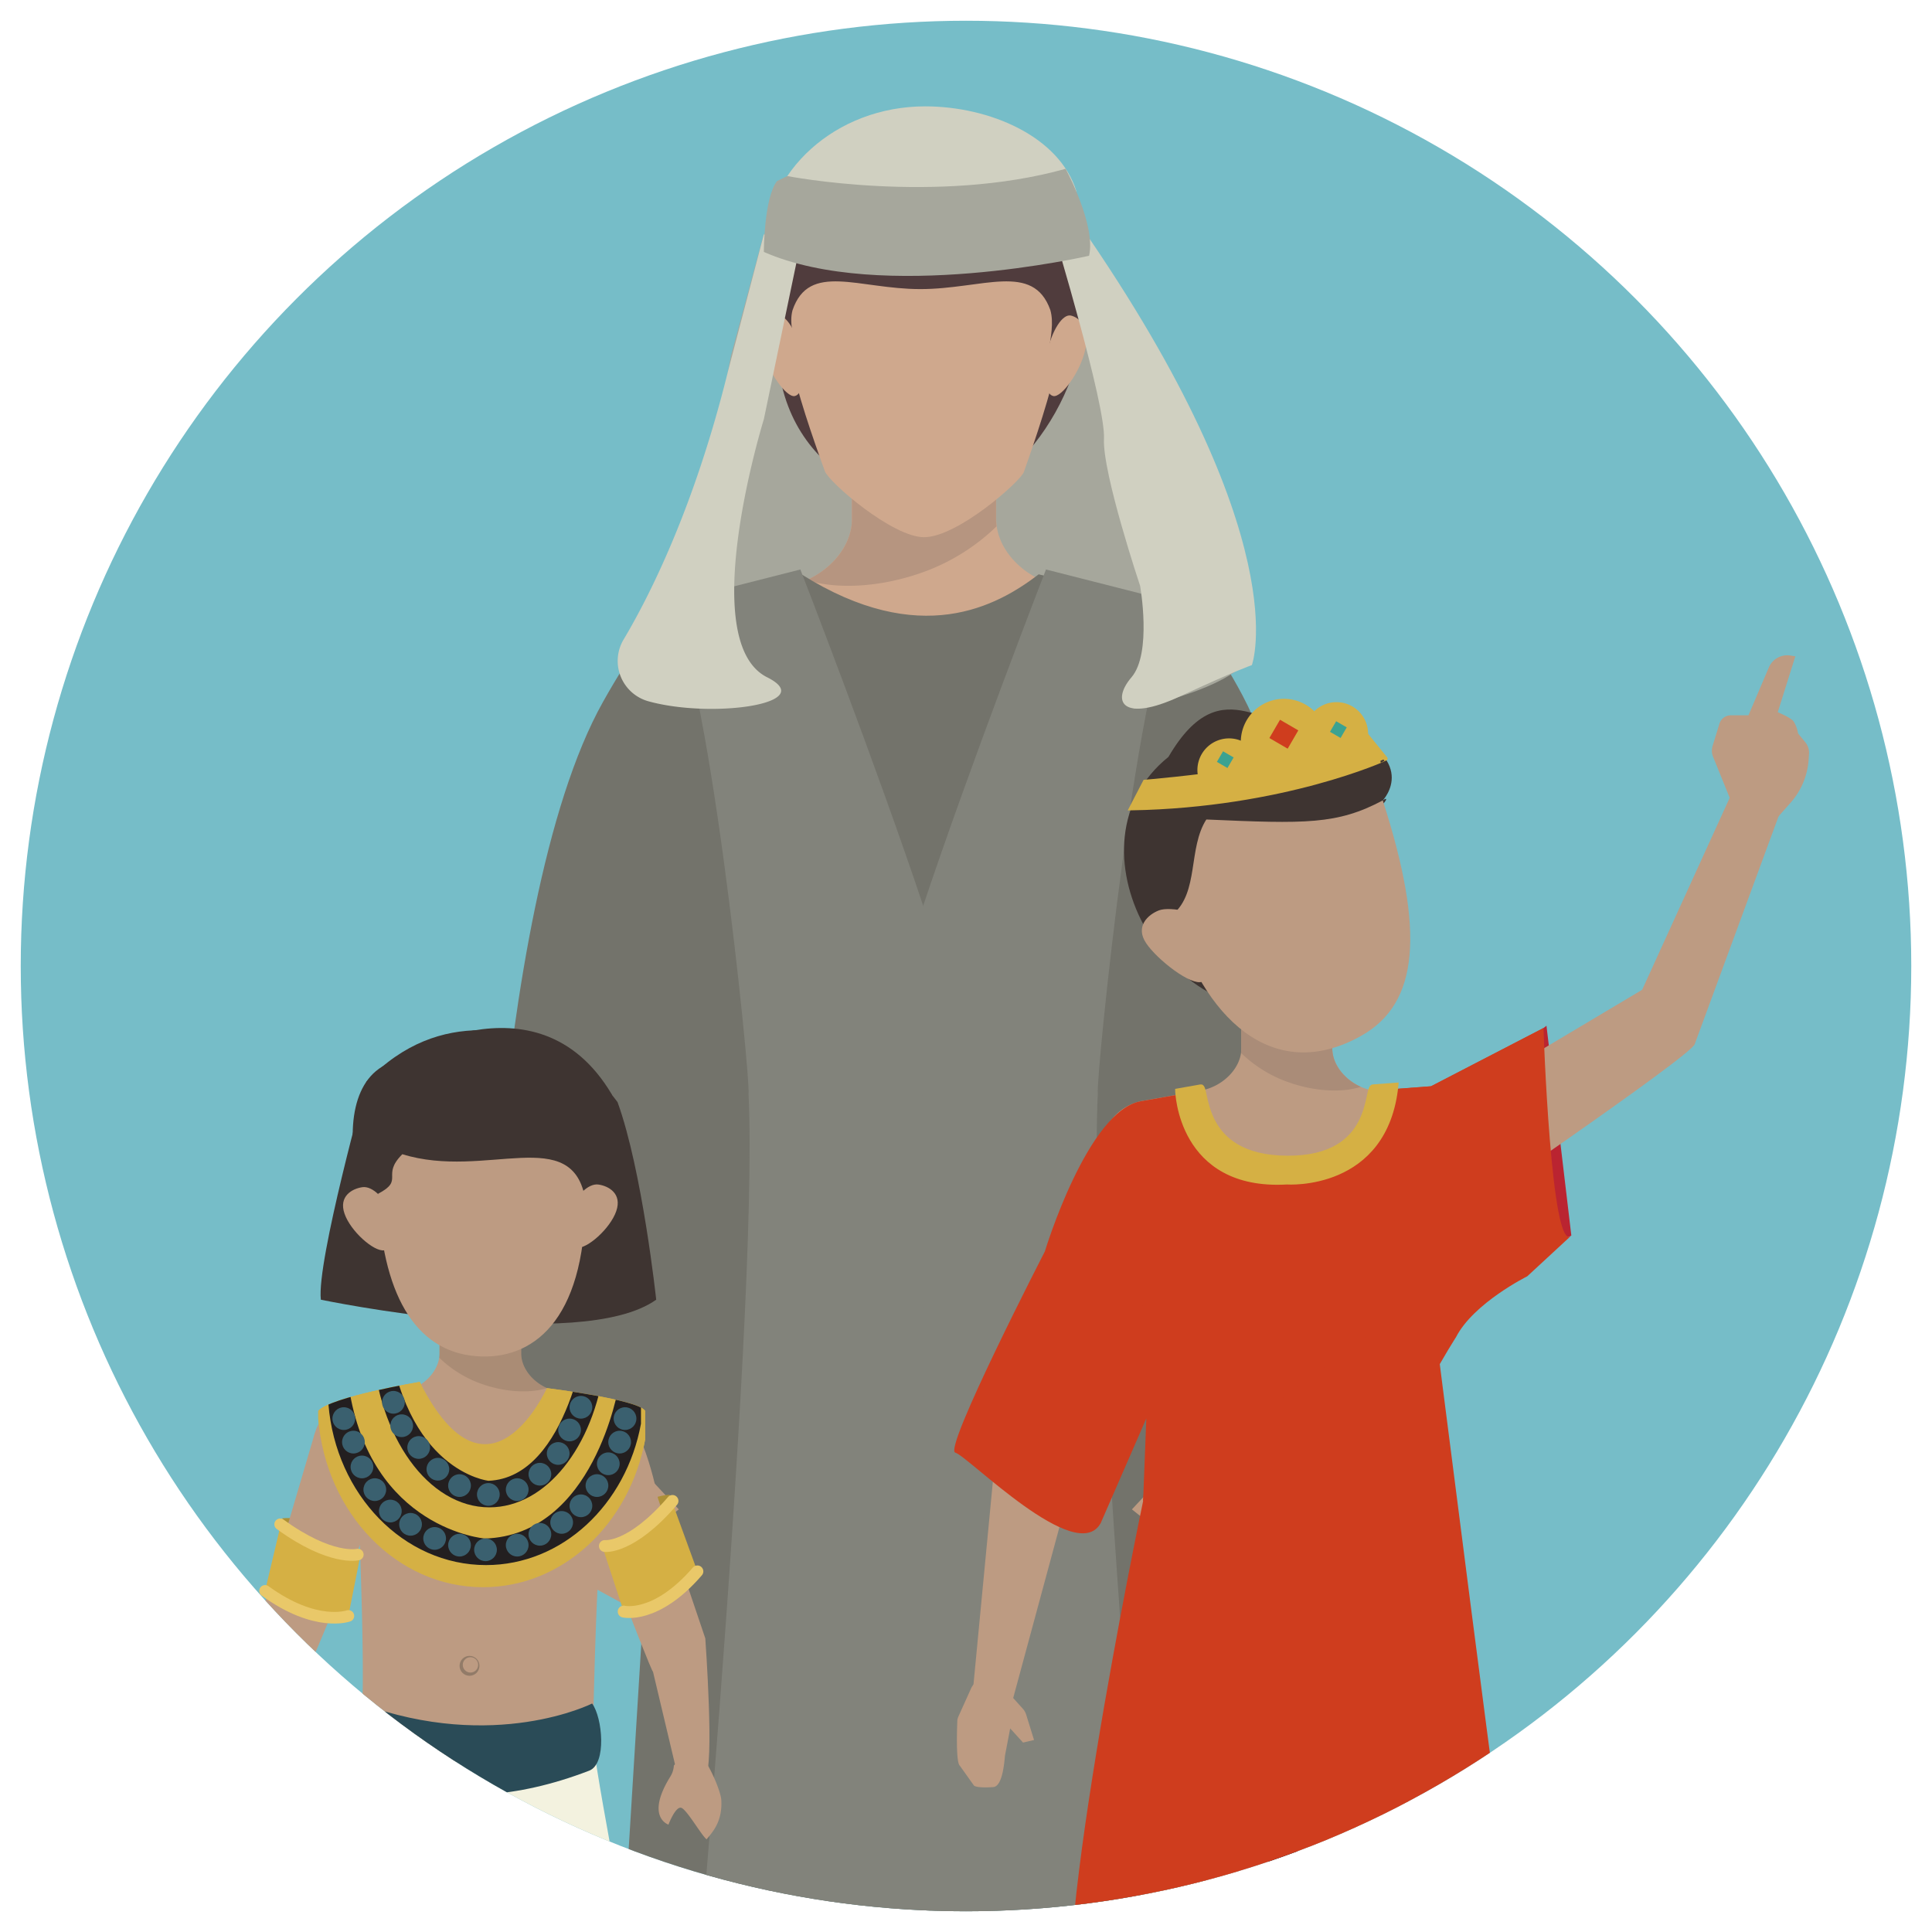 <svg id="Layer_1" data-name="Layer 1" xmlns="http://www.w3.org/2000/svg" xmlns:xlink="http://www.w3.org/1999/xlink" viewBox="0 0 600 600"><defs><style>.cls-1,.cls-28,.cls-29{fill:none;}.cls-2{fill:#76bdc8;}.cls-3{clip-path:url(#clip-path);}.cls-4{fill:#a6a79c;}.cls-5{fill:#73736b;}.cls-6{fill:#503c3d;}.cls-7{fill:#cfa88d;}.cls-8{fill:#b69580;}.cls-9{fill:#82837b;}.cls-10{fill:#d0d0c1;}.cls-11{fill:#bd9b82;}.cls-12{fill:#ba2431;}.cls-13{fill:#aa8c78;}.cls-14{fill:#cf3d1e;}.cls-15{fill:#0d1025;}.cls-16{fill:#3e3431;}.cls-17,.cls-18,.cls-19,.cls-21{fill:#d5b044;}.cls-17,.cls-18,.cls-19{stroke:#d5b044;}.cls-17,.cls-18,.cls-19,.cls-28,.cls-29{stroke-miterlimit:10;}.cls-17,.cls-18{stroke-width:1.33px;}.cls-18{fill-rule:evenodd;}.cls-19{stroke-width:1.81px;}.cls-20{fill:#3ba291;}.cls-22{fill:#ad9036;}.cls-23{opacity:0.1;}.cls-24{fill:#e5e6dd;}.cls-25{fill:#f3f2df;}.cls-26{fill:#2a4b57;}.cls-27{fill:#927b68;}.cls-28,.cls-29{stroke:#e9c869;stroke-linecap:round;}.cls-28{stroke-width:3.69px;}.cls-29{stroke-width:3.61px;}.cls-30{clip-path:url(#clip-path-2);}.cls-31{fill:#231f20;}.cls-32{fill:#3a606f;}</style><clipPath id="clip-path"><circle class="cls-1" cx="300" cy="300" r="293.56"/></clipPath><clipPath id="clip-path-2"><path class="cls-1" d="M200.37,447c-4.79,26.2-25.51,45.92-50.35,45.92-26.79,0-48.79-22.94-51.18-52.22v-2.54c3.89-4.37,31.51-9,31.51-9,21.34,42.36,39.49,1.93,39.49,1.93s28.32,3.52,30.52,7.06Z"/></clipPath></defs><title>EEI-LessonOverviewImages</title><circle class="cls-2" cx="300" cy="300" r="293.56"/><g class="cls-3"><path class="cls-4" d="M334.8,78.5s27.81,50.75,27.28,71.8,20.52,31.63,20.52,31.63l6.18,7V200.9l-17.62,9.43s-42.37-22-52.69-16.89-11.4-11.51-11.4-11.51l-60.61,22-26.61,1.6s-23.46,4-17-13,14.14-24.85,17-42.25S227,110.51,227,110.51L237.2,72.77h0"/><path class="cls-5" d="M200.67,458.28c-20.11-.15-50.68-6-50.68-6s1.12-169.74,37.25-234.25,43.83-20.22,43.83-20.22S203.9,431.89,216.51,449.64c4.77,6.71-3.59,8.73-15.84,8.64"/><path class="cls-5" d="M339.28,203.37s17.07,234.74,2.86,252.93,72.52,1,72.52,1,6-175.69-28.82-241.39C355.14,158,339.28,203.37,339.28,203.37Z"/><path class="cls-6" d="M337.35,91.81c0,35.9-27.05,65-47.45,65-19,0-55.8-15.27-47.45-65-5.08-26.19,1.64-40.63,17.44-41.57C312.22,21.32,344.06,53.75,337.35,91.81Z"/><path class="cls-7" d="M241.35,98c-2.58.56-6,3.61-4.49,10.51s7.37,15,9.94,14.49,3.45-6.61,1.95-13.52S243.93,97.46,241.35,98Z"/><path class="cls-7" d="M332.57,98c-2.58-.56-5.89,4.58-7.39,11.48s-.64,13,1.94,13.52,8.44-7.58,9.94-14.49S335.15,98.58,332.57,98Z"/><path class="cls-7" d="M355.32,257.67l7.83-51.61c0-11.24,6.4-17-4.66-18.94L329.38,182c-11.07-2-20-11.22-20-20.7V144.13H264.58v17.16c0,9.48-9,18.74-20,20.7l-29.11,5.13c-11.06,2-20,12.65-20,23.89"/><path class="cls-8" d="M264.58,161.29V144.13h44.76v17.16a15.7,15.7,0,0,0,.16,2.16,63.73,63.73,0,0,1-23.43,14.46c-13.48,4.7-26.67,5.05-35.53,2.23C258.68,176.52,264.58,169,264.58,161.29Z"/><path class="cls-7" d="M326.19,96.28c-5.34-15-21.13-6.5-40.35-6.5s-34.59-8.53-39.72,6.58c-2.1,7.77,5.43,18.16.47,19.63,1.87,9.23,8.34,26.9,9.58,30.34s20.95,20.5,30.79,20.5c10.48,0,30-17.4,31-20.23s7.43-20.86,9.27-30h0C322.28,115.17,328.41,104,326.19,96.28Z"/><path class="cls-5" d="M363,466.19,351.53,354.33l9.09-46.83,15-98.45c0-11-8.54-20.56-19.4-22.47l-33.65-8.22c-12.91,9.89-36.83,23.16-73.67,0l-33.38,7.25c-10.87,1.91-19.67,12.41-19.67,23.44L210,334.22,188.13,689.9l87.35,7.81,110.31-7.81L363,466.19"/><path class="cls-9" d="M289.51,679.46c-22.39-.12-61.42-3.23-77.73-9.55,0,0,24.14-260.24,20.68-330.3.78-3.71-12.86-138.86-25.4-152.2l41.5-10.55s23.5,60.45,38.67,106"/><path class="cls-9" d="M287.63,679.46c22.39-.12,57.66-3.23,74-9.55,0,0-24.14-260.24-20.69-330.3-.77-3.71,12.87-138.86,25.4-152.2l-41.5-10.55s-23.49,60.45-38.66,106"/><path class="cls-10" d="M237.2,78.2c0-25,22.44-45.17,50.11-45.17,20,0,41.77,9.34,47,26.45"/><path class="cls-10" d="M226,115.63c-10.56,42.62-24.62,70-32.29,82.9a13,13,0,0,0,7.52,19.22c19.81,5.56,53.37.78,37-7.42-22.38-11.22-1-80.17-1-80.17l11.09-53.29-11.09-4.1Z"/><path class="cls-4" d="M347.66,150.3s17.62,47.75,15.49,55.76-11.22,14.09-11.22,14.09,36.85-7.31,36.85-19.25Z"/><path class="cls-10" d="M327.4,72.77s16,52.94,15.45,63.47,11.22,45.69,11.22,45.69,3.74,20.92-2.67,28.4-2.84,14.22,14.92,6,22.46-9.77,22.46-9.77,14.42-39-53.43-136.8Z"/><path class="cls-4" d="M244.52,54.68s46.13,9,86.41-2.25c0,0,9.51,17.44,7.29,27,0,0-64.54,14.85-101-1.19,0,0,0-16.64,4.08-22"/><path class="cls-11" d="M200.16,458.3a7.08,7.08,0,0,1,2.46,1.69l8.18,8.76-4,3.2-8-3.25,3.21,11.95c.31,1.15,5.4,12.89,1.48,15.18h0c-1.52.89-6.47,3.6-8.18,3.21l-9.67-5.28c-2.51-.56-10-18.08-10-18.08a7.33,7.33,0,0,1-.25-1.67L174,456.27"/><path class="cls-11" d="M362.17,458.3a6.9,6.9,0,0,0-2.46,1.69l-8.18,8.76,4,3.2,8-3.25-3.21,11.95c-.32,1.15-5.4,12.89-1.48,15.18h0c1.52.89,6.46,3.6,8.18,3.21l9.66-5.28c2.52-.56,10-18.08,10-18.08a6.82,6.82,0,0,0,.25-1.67l1.45-17.74"/><path class="cls-12" d="M478.27,320.13s0,70.26,9.72,63.57l-7.72-65.16Z"/><path class="cls-11" d="M314,529.76l20.74-76.65,56.59-55.86c.5-.16-35.49,7.14-41.72,10.13,0,0-36,18.55-40.47,44.4L302.05,526c.7,5.46.95,7,5,8.16S312.89,533.85,314,529.76Z"/><path class="cls-11" d="M311.11,523.4l6.58,7.31a4.82,4.82,0,0,1,1,1.79l2.44,7.88-3.41.79-4-4.4-1.6,8.37c-.15.81-.52,9.61-3.64,9.85h0c-1.21.1-5.09.29-6-.46l-4.4-6.18c-1.39-1.1-.76-14.21-.76-14.21a4.68,4.68,0,0,1,.34-1.1l3.93-8.72a4.8,4.8,0,0,1,5.34-2.74l1.57.32A4.78,4.78,0,0,1,311.11,523.4Z"/><path class="cls-11" d="M413.76,325.63V314.8H385.51v10.83c0,6-5.66,11.83-12.65,13.06l-18.37,3.25A15.87,15.87,0,0,0,341.84,357L400,372.42,457.43,357a15.86,15.86,0,0,0-12.65-15.07l-18.37-3.25C419.43,337.46,413.76,331.61,413.76,325.63Z"/><path class="cls-13" d="M420.24,336.23c-3.86-2.53-6.48-6.54-6.48-10.6V314.8H385.51v10.83a10.24,10.24,0,0,1-.1,1.36,40.12,40.12,0,0,0,14.79,9.13c8.51,3,16.83,3.19,22.42,1.41a17.09,17.09,0,0,1-2.38-1.3Z"/><path class="cls-11" d="M544.72,243.28c-4-1.52-6.21.91-7.73,4.88l-27,59.22-55.78,33.23c-4.29,2.3-12.41,37-5.64,39.54,0,0,76.2-51.89,77.73-55.85l26.55-72.14C554.42,248.19,548.69,244.81,544.72,243.28Z"/><path class="cls-14" d="M355,466.18l1-25.68L341.84,473c-7.48,13.64-41.31-20.87-45.16-21.87s27.8-62.46,27.8-62.46,13.33-44.06,30-46.71l18.37-3.25c2.33-.41-1.05,22,26.85,22.14s24-22.61,26.7-22.14l18-1.35,34.89-18.07s.51,41.9,3.84,57.11"/><polyline class="cls-14" points="352.88 398.5 359.24 422.37 354.98 466.18 444.19 492.47 441.26 445.8 446.12 387.93 461.58 372.31"/><path class="cls-11" d="M404.84,564.52l10.25,48.68-.65-4.17,3.77,68.16s-.32,3,7.06,3.66c7.14.62,8.33-3.18,8.33-3.18l5.89-68.74a8.16,8.16,0,0,0-.28-2.89l-.37-1.28-2.69-87.52Z"/><path class="cls-11" d="M388,565.77l-10.25,48.68.65-4.17-3.74,66.91s.33,3-7,3.66c-7.14.62-8.33-3.18-8.33-3.18l-5.89-68.74a7.94,7.94,0,0,1,.28-2.89l.37-1.28,7.47-87.52Z"/><polyline class="cls-15" points="387.42 578.05 395.54 543.56 403.65 578.05"/><path class="cls-16" d="M407.23,221.93c-12.72,9.38-27.08-16.48-44.36,13.14-33.39,26.79-.83,86.34,40.8,77.59,7.42-1.09,18-59,25.76-64.08,2.95-2.1-1.41,3.5,0,0,0,0,12.59-13.2-15.72-23.36"/><path class="cls-11" d="M355.93,292.89c3.47,5.19,14,13.33,17.4,12s7.64-11.29,4.18-16.47-14.17-7-17.58-5.7S352.46,287.71,355.93,292.89Z"/><path class="cls-11" d="M422.64,321.74c18.15-10.12,19.88-32.57,6.79-73.16-14.19,7.52-23.91,7.28-54.79,5.92-5.72,8.91-2.24,22.55-10.37,29.44C373.44,315.79,395.11,337.1,422.64,321.74Z"/><path class="cls-11" d="M538.2,250.3,532,235a5,5,0,0,1-.14-3.34l2.13-6.92a3.68,3.68,0,0,1,3.51-2.59H543l6.32-14.85a6.22,6.22,0,0,1,6.69-3.72l1.55.24-5.46,17.36S556,222.78,557,224a10,10,0,0,1,1.4,3.78l2.24,2.71a5.18,5.18,0,0,1,1.17,3.68l-.14,1.94a22.42,22.42,0,0,1-5.55,13.14l-6,6.77Z"/><path class="cls-14" d="M355,466.18s-32.17,154-19.82,164,40-3.64,50.25,0,55.74,4.75,65.74,3.73,24.54-.1,20.91-21-27.88-212.37-27.88-212.37Z"/><path class="cls-14" d="M433.57,338.16l10.87-.82,34.89-18.07S481.71,390,488,383.7l-13.7,12.67s-16.67,8.29-22.11,18.87c0,0-16,24.95-16,34.84"/><path class="cls-17" d="M433.64,336.9l-7.16.53c-2.7-.47,1.19,22.29-26.7,22.15S375.26,337,372.93,337.43l-7.3,1.29s.63,30.37,34,28.47C399.64,367.19,430.47,369.4,433.64,336.9Z"/><path class="cls-18" d="M355.57,242.82S414.93,238,424.1,228l6.17,7.6S398.7,250.14,351.33,251Z"/><path class="cls-17" d="M390.84,239.58a9.16,9.16,0,1,0-16.71,4.73"/><path class="cls-17" d="M407.49,233.07c1,3.54-1.7-3.55-1.59-5.64a9.16,9.16,0,0,1,18.3.91l-7.4,8.8Z"/><path class="cls-19" d="M390,239.38a12.51,12.51,0,1,1,21.13-10.76l-.38,7.65Z"/><rect class="cls-14" x="395.41" y="224.74" width="6.57" height="6.57" transform="translate(168.55 -169.45) rotate(30.16)"/><rect class="cls-20" x="413.73" y="224.69" width="3.8" height="3.8" transform="translate(170.12 -178.15) rotate(30.16)"/><rect class="cls-20" x="378.6" y="234.03" width="3.8" height="3.8" transform="translate(170.06 -159.24) rotate(30.16)"/><path class="cls-21" d="M200.37,447c-4.79,26.2-25.51,45.92-50.35,45.92-26.79,0-48.79-22.94-51.18-52.22v-2.54c3.89-4.37,31.51-9,31.51-9,21.34,42.36,39.49,1.93,39.49,1.93s28.32,3.52,30.52,7.06Z"/><path class="cls-11" d="M161.88,420.4v-9.73h-25.4v9.73c0,5.38-5.08,10.63-11.36,11.74l-16.51,2.91A14.27,14.27,0,0,0,97.24,448.6l52.22,13.85,54.35,3.19c0-6.38-7.78-29.48-14.06-30.59l-16.51-2.91C167,431,161.88,425.78,161.88,420.4Z"/><path class="cls-11" d="M110.82,457.25s2.11,44.4,1.83,67-2.92,17.54-2.92,17.54l74.11,12.32s1.07-69.43,3.33-81.36a150.21,150.21,0,0,0,2.58-19.1l-83.24-7.16Z"/><path class="cls-22" d="M112.17,481.78s-11.39-11.36-24.51-10.26l.28,5.71s18.28,12,21,9.63Z"/><path class="cls-23" d="M167.7,429.93c-3.48-2.28-5.82-5.88-5.82-9.53v-9.73h-25.4v9.73a8.48,8.48,0,0,1-.09,1.23,36.26,36.26,0,0,0,13.3,8.2c7.64,2.66,15.12,2.86,20.15,1.26a14.67,14.67,0,0,1-2.14-1.16Z"/><path class="cls-22" d="M186.7,479.2s8.78-14.16,21.21-15l.67,6.27s-15.11,15.88-18,13.75Z"/><path class="cls-16" d="M175.83,326.08c-12-5.16-38.89-14.48-62,9.79,0,0-15.55,55.86-14.19,67.76,0,0,80.54,16.83,104.15,0,0,0-4.29-40.07-12-61.34C191.85,342.29,181.32,328.43,175.83,326.08Z"/><path class="cls-16" d="M190,339.88c3.62,24.27-13.9,59.5-34.25,67.85-7.62,2.82-9,1.45-15.57.77-27.08-12.15-43.14-70.33-18.35-78.69C121.86,329.81,166.58,300.35,190,339.88Z"/><path class="cls-11" d="M107,376.93c1.86,5.42,9.08,11.81,12.26,11.37s4.25-5.19,2.39-10.61-5.94-9.46-9.12-9S105.11,371.51,107,376.93Z"/><path class="cls-11" d="M191.39,376.11c-1.85,5.42-9.08,11.82-12.26,11.38s-4.25-5.2-2.39-10.62,5.94-9.46,9.12-9S193.25,370.69,191.39,376.11Z"/><path class="cls-11" d="M147.83,421.17c17.26,1.4,33.69-10.5,34-48.31-3.78-24.22-30.94-6.34-56.88-14.41-6.73,6.73.82,7.92-7.54,12.29C118.5,401.36,128.62,419.62,147.83,421.17Z"/><path class="cls-11" d="M78.77,509.59l19-64.52c-.12-.45,21.23,8.81,22.08,15,0,0-24,59.14-25.3,60.69l-9,31.49c-4.44,2.19-5.73,2.77-8.61.27S78.77,509.59,78.77,509.59Z"/><path class="cls-11" d="M77.58,545.29l9.16,3.3a7.28,7.28,0,0,0,2.42,2.56c12.7,8,7.14,13.23,7.14,13.23s-4.73-4.47-6-2.85-1.79,10.3-2.67,12.12c-2.63-1.19-6.93-2.74-9.49-9-.66-1.64-1.17-6.39-1-10.69Z"/><path class="cls-11" d="M189.69,449.21c-1.5,8.59-8.77,9.94-9.28,12.71,0,0,21.13,55.7,22.4,57.31l7.57,31.87c4.33,2.39,5.59,3,8.59.66s.07-42.94.07-42.94l-14.7-43.5s-5.06-27.4-14.78-29.58"/><path class="cls-11" d="M216.08,541.28l-6.8,7a7.38,7.38,0,0,1-1.05,3.37c-7.93,12.73-.63,15-.63,15s2.29-6.08,4.12-5.16,6.12,8.47,7.71,9.73c1.83-2.22,5-5.51,4.57-12.28-.12-1.76-1.74-6.26-3.79-10Z"/><path class="cls-11" d="M158,587.84l9.21,43.75-.59-3.75,1.45,62s-.29,2.71,6.34,3.29c6.41.56,7.49-2.86,7.49-2.86l5.29-61.77a7.25,7.25,0,0,0-.25-2.6l-.34-1.15L182,577.08Z"/><path class="cls-11" d="M139,587.84l-9.21,43.75.58-3.75-1.45,62s.3,2.71-6.33,3.29c-6.42.56-7.49-2.86-7.49-2.86l-5.29-61.77a7,7,0,0,1,.25-2.6l.33-1.15,4.56-47.65Z"/><path class="cls-24" d="M99.66,612.56s8.88-35,8.33-53.4,7.22-20.49,7.22-20.49c-4.45,44,35,78.19,35,78.19s-11.1,4.3-16.5,3.68-14.6,0-14.6,0S104.61,626.68,99.66,612.56Z"/><path class="cls-25" d="M114.19,542.33s-7.68,62.87,50.53,83.28c0,0,19.84,4.43,21.11-7.33,0,0,10.88,6.62,10.24-5.4s-12.79-68.59-12.15-77.08C183.92,535.8,130.82,556.63,114.19,542.33Z"/><path class="cls-26" d="M183,549.89c5.48-2.11,4.1-16.51.89-20.85,0,0-30.22,15.28-71.83,0,0,0-2.77,10.41-2.5,18.44C109.51,547.48,135.52,568.19,183,549.89Z"/><circle class="cls-27" cx="145.81" cy="517.34" r="3.09"/><circle class="cls-11" cx="146.11" cy="517.04" r="2.39"/><path class="cls-21" d="M186.7,479.2s21.87-2.51,21.21-15L216.58,488s-16,16.61-22.89,12.48Z"/><path class="cls-28" d="M193.69,500.49s10,2.47,22.89-12.48"/><path class="cls-28" d="M187.85,480.13s8.11,1,21-14"/><path class="cls-21" d="M112.17,481.78s-23.25,1-24.51-10.26l-5.34,22.54s19.27,12.5,25.87,7.78Z"/><path class="cls-29" d="M108.19,501.84s-10.09,3.69-25.87-7.78"/><path class="cls-29" d="M111.12,482.78s-8.33,2.07-24.11-9.39"/><path class="cls-21" d="M200.37,447c-4.79,26.2-25.51,45.92-50.35,45.92-26.79,0-48.79-22.94-51.18-52.22v-2.54c3.89-4.37,31.51-9,31.51-9,21.34,42.36,39.49,1.93,39.49,1.93s28.32,3.52,30.52,7.06Z"/><g class="cls-30"><path class="cls-31" d="M115.68,415.78v2.43c1.7,28,17.3,49.91,36.31,49.91,17.62,0,32.32-18.84,35.72-43.89v-8.45c-.46-1-2.53-2-5.23-2.91,0,0-5.61,46-30.78,47,0,0-26.37-2.82-31.35-47.17-2.23,1-4,2.06-4.66,3.1"/><path class="cls-31" d="M102,433.7v2.43c2.28,28,23.31,49.92,48.93,49.92,23.74,0,43.55-18.85,48.13-43.9V433.7c-.62-1-3.41-2-7-2.9,0,0-7.56,46-41.48,47,0,0-35.54-2.82-42.26-47.17-3,1-5.34,2.06-6.27,3.1"/></g><circle class="cls-32" cx="151.66" cy="464.11" r="3.53"/><circle class="cls-32" cx="160.62" cy="479.86" r="3.53"/><circle class="cls-32" cx="150.78" cy="481.3" r="3.53"/><circle class="cls-32" cx="142.71" cy="479.86" r="3.53"/><circle class="cls-32" cx="134.98" cy="477.77" r="3.53"/><circle class="cls-32" cx="127.5" cy="473.39" r="3.53"/><circle class="cls-32" cx="121.22" cy="469.27" r="3.53"/><circle class="cls-32" cx="112.41" cy="455.57" r="3.53"/><circle class="cls-32" cx="109.76" cy="447.86" r="3.53"/><circle class="cls-32" cx="106.77" cy="440.56" r="3.53"/><circle class="cls-32" cx="167.67" cy="476.49" r="3.53"/><circle class="cls-32" cx="174.43" cy="472.8" r="3.53"/><circle class="cls-32" cx="185.39" cy="461.36" r="3.53"/><circle class="cls-32" cx="188.91" cy="454.59" r="3.53"/><circle class="cls-32" cx="192.44" cy="447.86" r="3.53"/><circle class="cls-32" cx="194.11" cy="440.56" r="3.53"/><circle class="cls-32" cx="180.41" cy="437.04" r="3.53"/><circle class="cls-32" cx="176.89" cy="444.09" r="3.53"/><circle class="cls-32" cx="173.35" cy="451.39" r="3.53"/><circle class="cls-32" cx="167.67" cy="457.83" r="3.53"/><circle class="cls-32" cx="160.62" cy="462.62" r="3.53"/><circle class="cls-32" cx="122.18" cy="435.5" r="3.53"/><circle class="cls-32" cx="124.75" cy="442.77" r="3.53"/><circle class="cls-32" cx="130.03" cy="449.53" r="3.53"/><circle class="cls-32" cx="135.99" cy="456.28" r="3.53"/><circle class="cls-32" cx="142.71" cy="461.36" r="3.53"/><circle class="cls-32" cx="116.4" cy="462.62" r="3.53"/><circle class="cls-32" cx="180.41" cy="467.64" r="3.53"/></g></svg>
